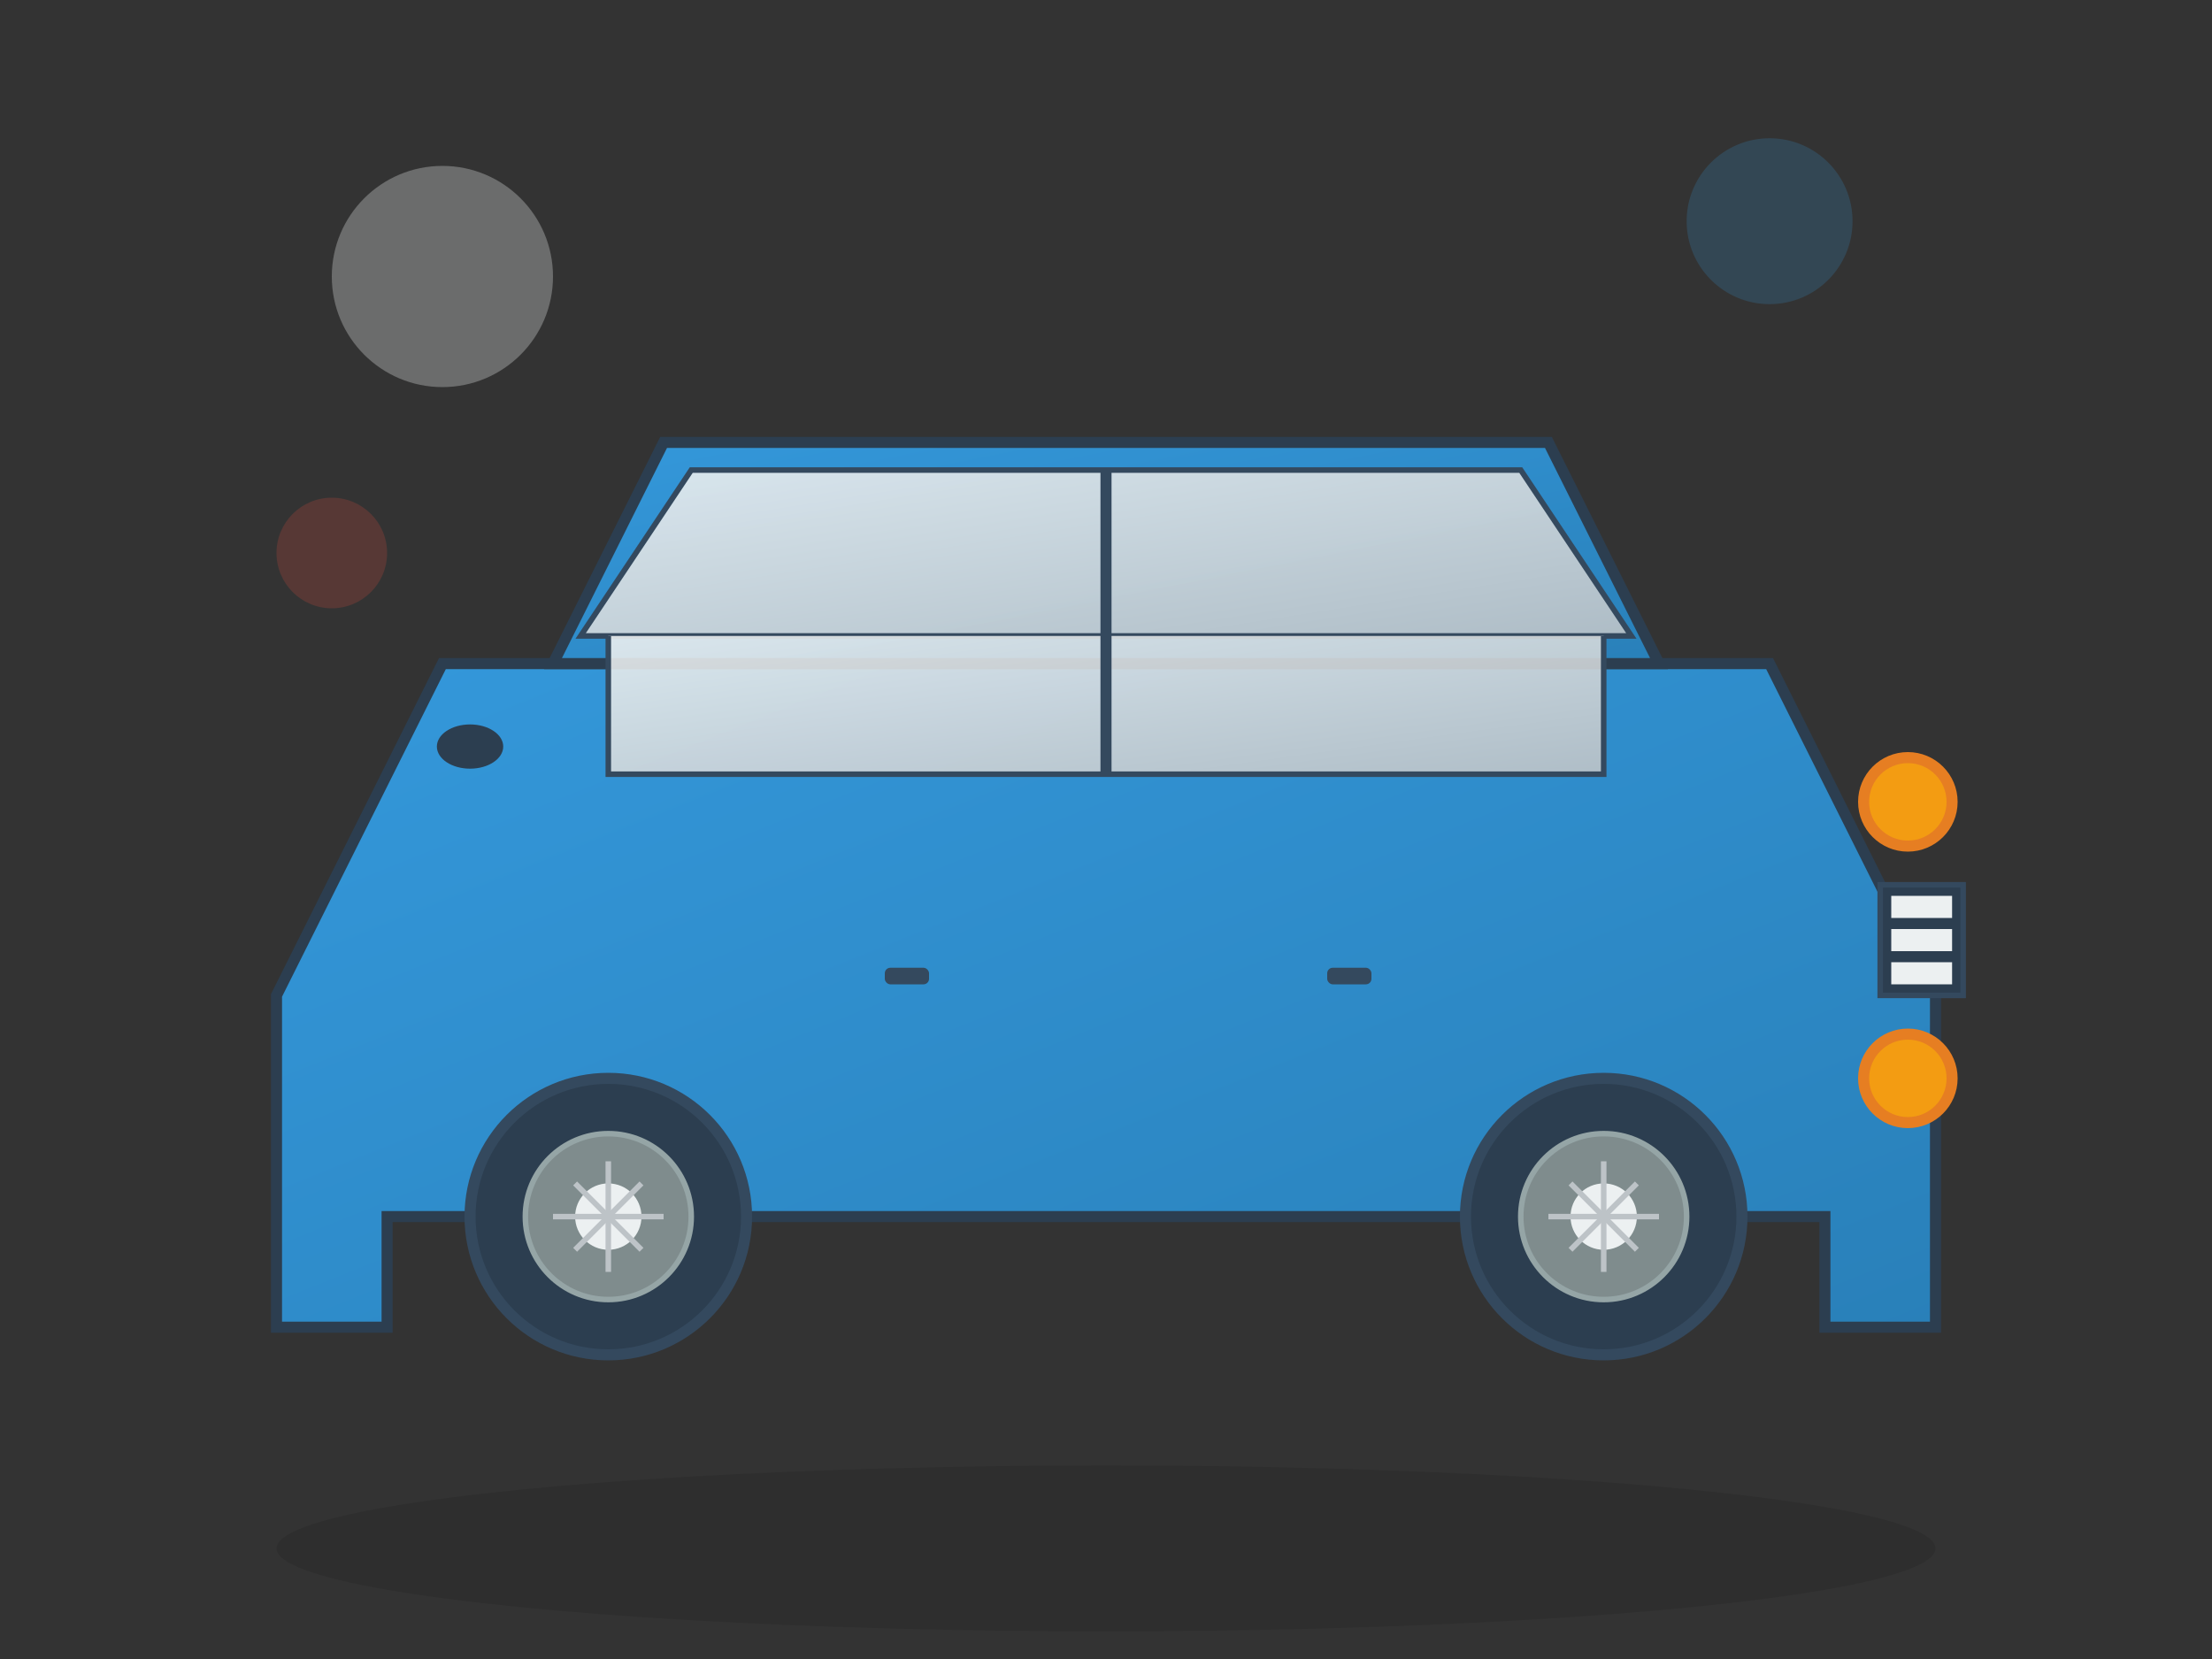 <svg xmlns="http://www.w3.org/2000/svg" viewBox="0 0 400 300" width="400" height="300">
    <rect x="0" y="0" width="400" height="300" fill="#333333" stroke="none"/>
    <defs>
        <linearGradient id="carBodyGradient" x1="0%" y1="0%" x2="100%" y2="100%">
            <stop offset="0%" style="stop-color:#3498db;stop-opacity:1" />
            <stop offset="100%" style="stop-color:#2980b9;stop-opacity:1" />
        </linearGradient>
        <linearGradient id="windowGradient" x1="0%" y1="0%" x2="100%" y2="100%">
            <stop offset="0%" style="stop-color:#ecf0f1;stop-opacity:0.9" />
            <stop offset="100%" style="stop-color:#bdc3c7;stop-opacity:0.9" />
        </linearGradient>
    </defs>
    
    <!-- Car shadow -->
    <ellipse cx="200" cy="280" rx="150" ry="15" fill="rgba(0,0,0,0.1)"/>
    
    <!-- Car body -->
    <path d="M50 180 L80 120 L320 120 L350 180 L350 240 L330 240 L330 220 L70 220 L70 240 L50 240 Z" fill="url(#carBodyGradient)" stroke="#2c3e50" stroke-width="2"/>
    
    <!-- Car roof -->
    <path d="M100 120 L120 80 L280 80 L300 120 Z" fill="url(#carBodyGradient)" stroke="#2c3e50" stroke-width="2"/>
    
    <!-- Windows -->
    <path d="M105 115 L125 85 L275 85 L295 115 Z" fill="url(#windowGradient)" stroke="#34495e" stroke-width="1"/>
    <path d="M110 115 L110 140 L290 140 L290 115" fill="url(#windowGradient)" stroke="#34495e" stroke-width="1"/>
    
    <!-- Window separator -->
    <line x1="200" y1="85" x2="200" y2="140" stroke="#34495e" stroke-width="2"/>
    
    <!-- Car grille -->
    <rect x="340" y="160" width="15" height="20" fill="#2c3e50" stroke="#34495e" stroke-width="1"/>
    <rect x="342" y="162" width="11" height="4" fill="#ecf0f1"/>
    <rect x="342" y="168" width="11" height="4" fill="#ecf0f1"/>
    <rect x="342" y="174" width="11" height="4" fill="#ecf0f1"/>
    
    <!-- Headlights -->
    <circle cx="345" cy="145" r="8" fill="#f39c12" stroke="#e67e22" stroke-width="2"/>
    <circle cx="345" cy="195" r="8" fill="#f39c12" stroke="#e67e22" stroke-width="2"/>
    
    <!-- Side mirror -->
    <ellipse cx="85" cy="135" rx="6" ry="4" fill="#2c3e50"/>
    
    <!-- Door handle -->
    <rect x="160" y="175" width="8" height="3" rx="1" fill="#34495e"/>
    <rect x="240" y="175" width="8" height="3" rx="1" fill="#34495e"/>
    
    <!-- Wheels -->
    <circle cx="110" cy="220" r="25" fill="#2c3e50" stroke="#34495e" stroke-width="2"/>
    <circle cx="290" cy="220" r="25" fill="#2c3e50" stroke="#34495e" stroke-width="2"/>
    
    <!-- Wheel rims -->
    <circle cx="110" cy="220" r="15" fill="#7f8c8d" stroke="#95a5a6" stroke-width="1"/>
    <circle cx="290" cy="220" r="15" fill="#7f8c8d" stroke="#95a5a6" stroke-width="1"/>
    
    <!-- Wheel center -->
    <circle cx="110" cy="220" r="6" fill="#ecf0f1"/>
    <circle cx="290" cy="220" r="6" fill="#ecf0f1"/>
    
    <!-- Rim spokes -->
    <g stroke="#bdc3c7" stroke-width="1" fill="none">
        <line x1="110" y1="210" x2="110" y2="230"/>
        <line x1="100" y1="220" x2="120" y2="220"/>
        <line x1="104" y1="214" x2="116" y2="226"/>
        <line x1="116" y1="214" x2="104" y2="226"/>
        
        <line x1="290" y1="210" x2="290" y2="230"/>
        <line x1="280" y1="220" x2="300" y2="220"/>
        <line x1="284" y1="214" x2="296" y2="226"/>
        <line x1="296" y1="214" x2="284" y2="226"/>
    </g>
    
    <!-- Background elements -->
    <circle cx="80" cy="50" r="20" fill="#ecf0f1" opacity="0.3"/>
    <circle cx="320" cy="40" r="15" fill="#3498db" opacity="0.2"/>
    <circle cx="60" cy="100" r="10" fill="#e74c3c" opacity="0.2"/>
</svg>